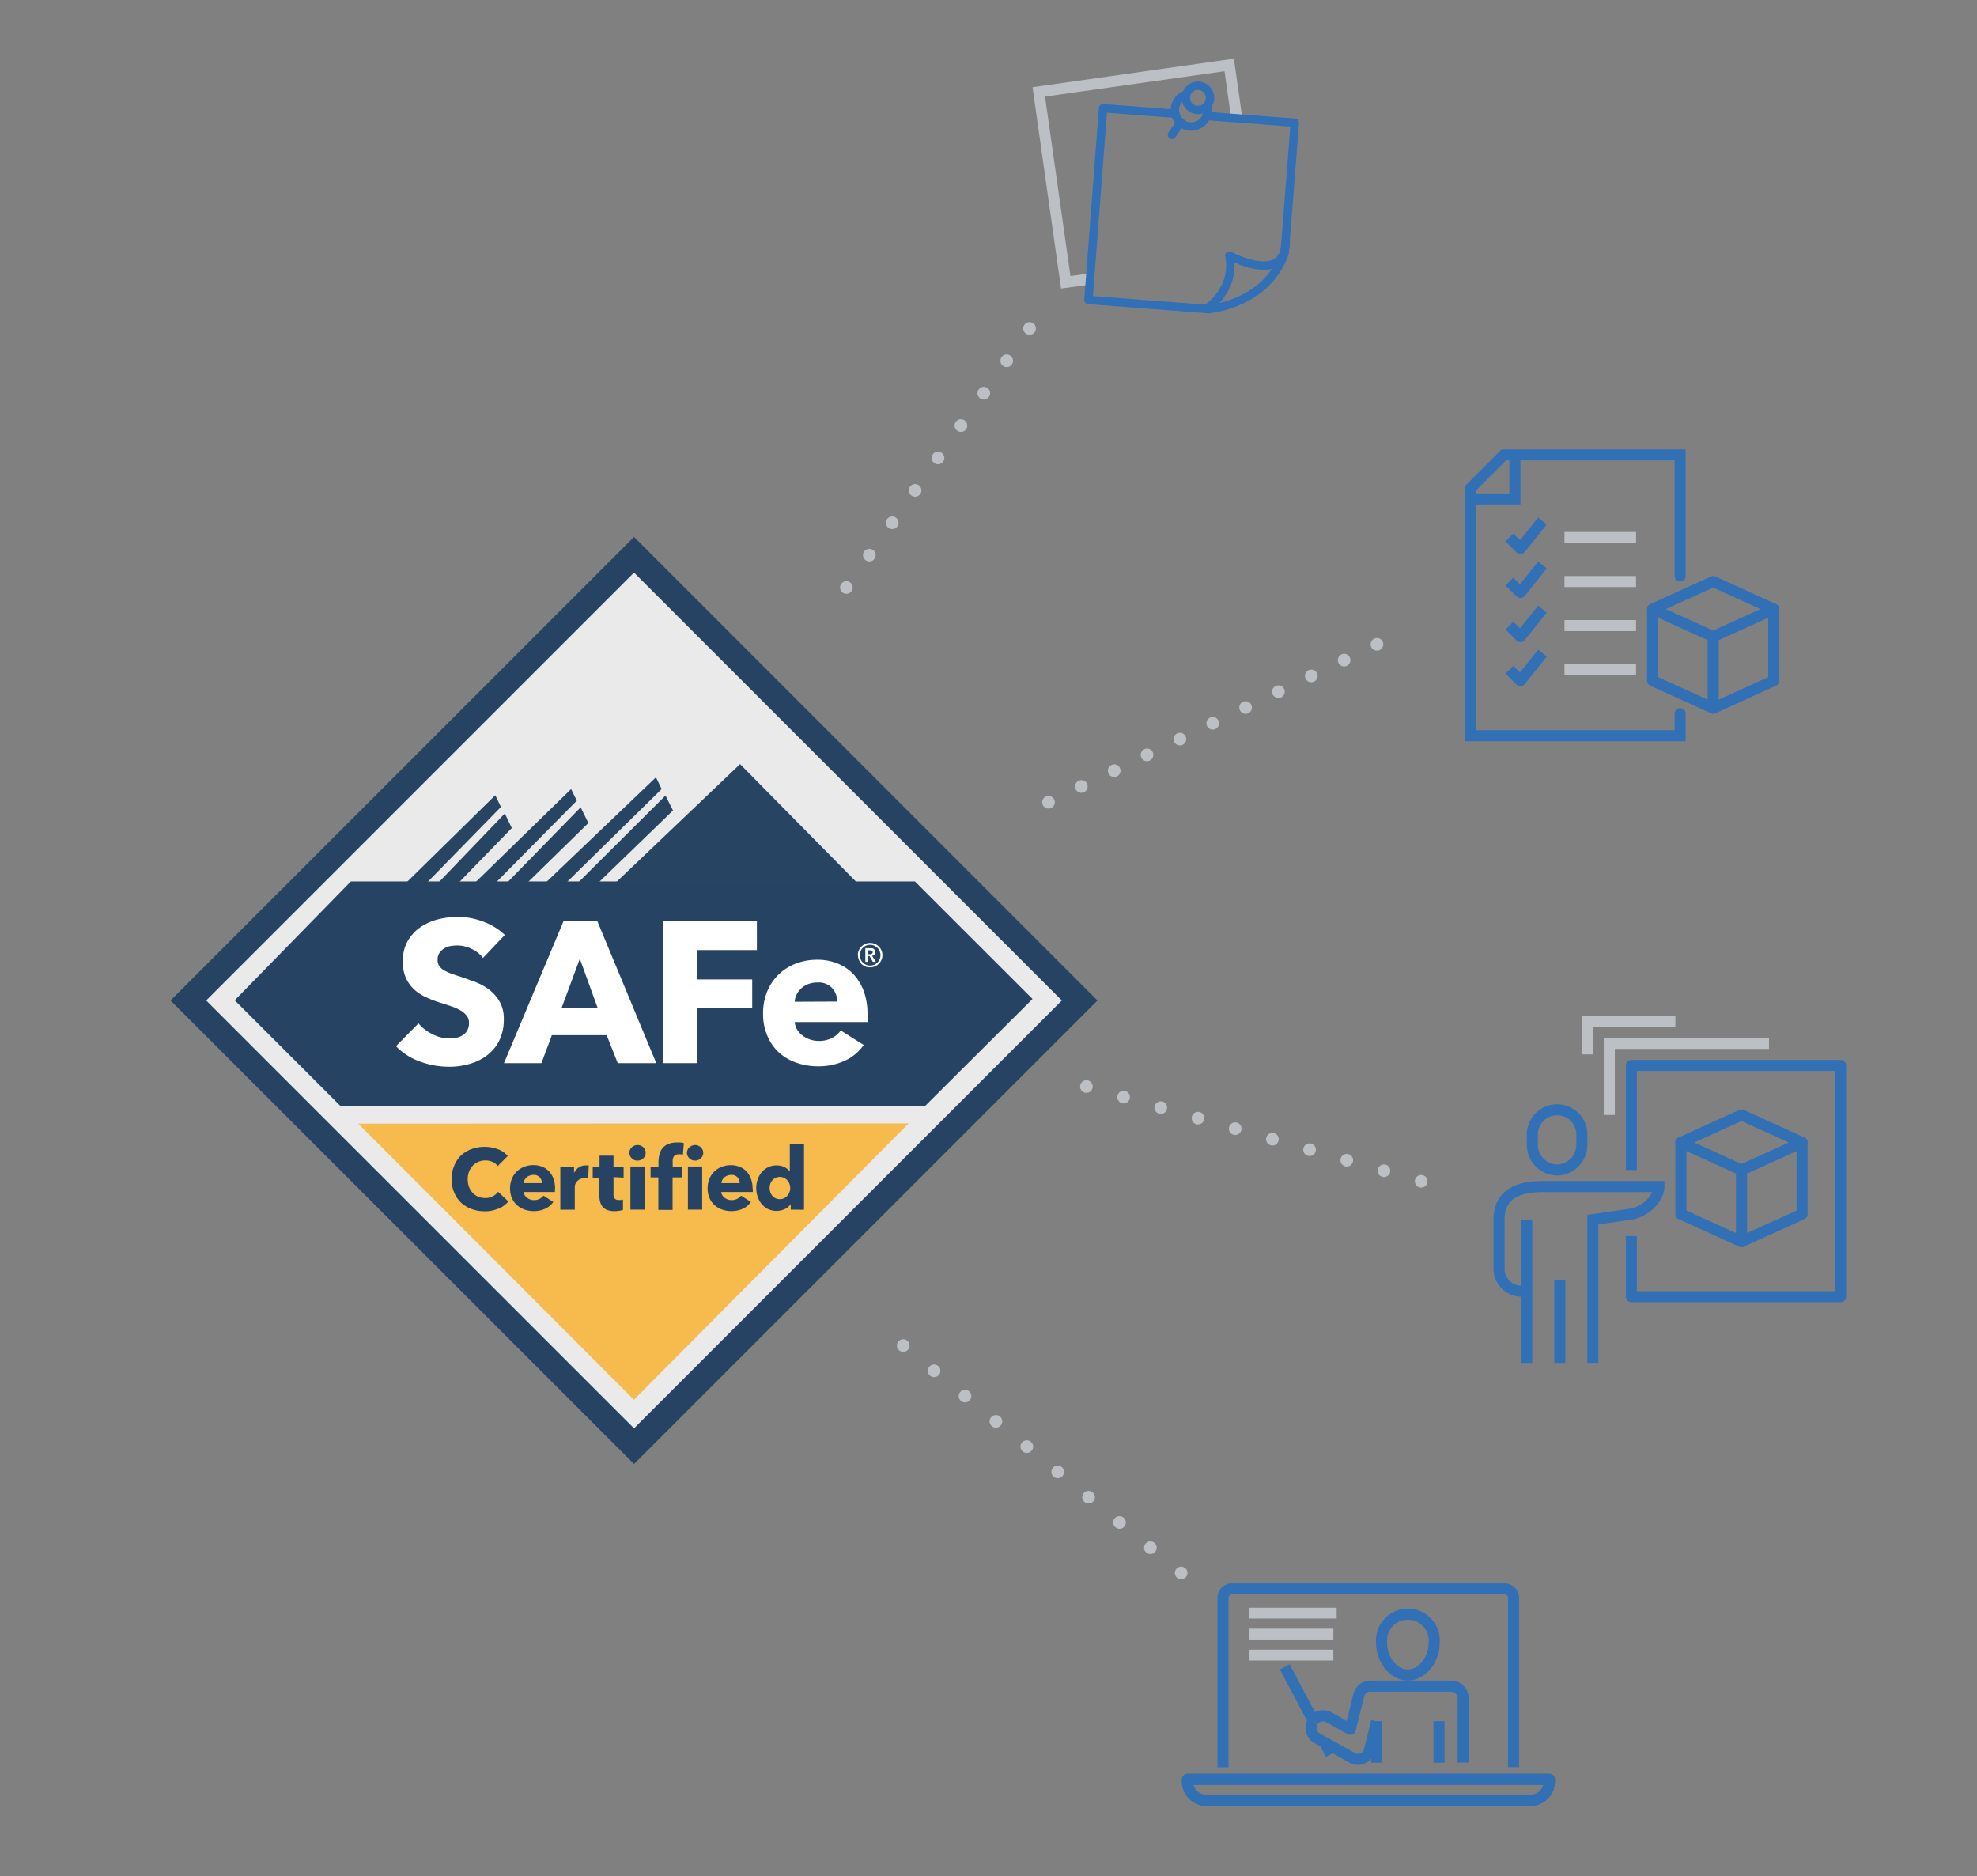 <?xml version="1.0" encoding="UTF-8"?> <svg xmlns="http://www.w3.org/2000/svg" xmlns:xlink="http://www.w3.org/1999/xlink" id="Layer_1" data-name="Layer 1" viewBox="0 0 313 297"><rect x="0" y="0" width="313" height="297" fill="#808080" stroke="none"/><defs><style>.cls-1,.cls-11,.cls-12,.cls-13,.cls-14,.cls-15,.cls-16,.cls-17,.cls-18,.cls-19,.cls-2,.cls-20,.cls-3,.cls-6{fill:none;}.cls-12,.cls-16,.cls-17,.cls-18,.cls-19,.cls-2,.cls-20{stroke:#bcc0c4;}.cls-12,.cls-13,.cls-14,.cls-16,.cls-17,.cls-18,.cls-19,.cls-2,.cls-20,.cls-6{stroke-miterlimit:10;}.cls-11,.cls-13,.cls-14,.cls-15,.cls-2{stroke-width:1.75px;}.cls-3{stroke:#3170b7;stroke-width:1.33px;}.cls-13,.cls-15,.cls-16,.cls-17,.cls-18,.cls-19,.cls-20,.cls-3,.cls-6{stroke-linecap:round;}.cls-11,.cls-15,.cls-3{stroke-linejoin:round;}.cls-4{fill:#eaeaea;}.cls-5{clip-path:url(#clip-path);}.cls-6{stroke:#274363;stroke-width:3.99px;}.cls-7{fill:#274462;}.cls-8{fill:#274363;}.cls-9{fill:#f6ba4d;}.cls-10{fill:#fff;}.cls-11,.cls-13,.cls-14,.cls-15{stroke:#3270b6;}.cls-12{stroke-width:1.71px;}.cls-16,.cls-17,.cls-18,.cls-19,.cls-20{stroke-width:2px;}.cls-17{stroke-dasharray:0 6.28;}.cls-18{stroke-dasharray:0 6.32;}.cls-19{stroke-dasharray:0 5.77;}.cls-20{stroke-dasharray:0 6.12;}</style><clipPath id="clip-path"><rect class="cls-1" x="27" y="85" width="146.75" height="146.75"></rect></clipPath></defs><g id="Layer_1-2" data-name="Layer 1-2"><polyline class="cls-2" points="172.58 44.15 168.73 44.69 164.46 14.55 194.61 10.28 195.8 18.72"></polyline><path class="cls-3" d="M203.55,38.47a7.34,7.34,0,0,1-.2,1.23c-1.22,4.79-8.73.76-8.73.76,1.1,5.42-3.6,8.43-3.6,8.43"></path><path class="cls-3" d="M186.09,18l-11.45-.87-2.32,30.35,19.06,1.46s9.1-.73,12-8.85L205,19.42l-14-1.06"></path><circle class="cls-3" cx="189.66" cy="15.49" r="1.92"></circle><path class="cls-3" d="M191.14,16.84a2.39,2.39,0,0,1,.06.53A2.6,2.6,0,1,1,187.66,15"></path><line class="cls-3" x1="186.92" y1="19.33" x2="185.55" y2="21.35"></line></g><polygon class="cls-4" points="168.67 158.33 100.35 226.65 32.02 158.33 100.35 90 168.67 158.33 168.67 158.33"></polygon><g class="cls-5"><polygon class="cls-6" points="170.93 158.38 100.38 228.93 29.82 158.38 100.38 87.82 170.93 158.38 170.93 158.38"></polygon></g><polyline class="cls-7" points="135.8 139.61 135.8 139.61 135.57 139.61 117.17 120.96 97.6 139.61 94.86 139.61 106.55 128.3 105.36 125.94 91.64 139.61 89.78 139.61 104.75 124.91 103.85 123.05 86.51 139.61 83.62 139.61 93.15 130.29 91.93 127.8 80.4 139.61 78.61 139.61 91.32 126.75 90.42 124.91 75.33 139.61 72.74 139.61 81.03 131.08 79.92 128.78 69.52 139.61 67.71 139.61 79.31 127.74 78.41 125.89 64.44 139.61 57 139.61"></polyline><path class="cls-8" d="M37.16,158.35l18.39-18.82h89.3l18.62,18.61-17,16.93-92.58,0L37.16,158.35Z"></path><polygon class="cls-9" points="56.72 177.88 143.85 177.84 100.36 221.58 56.72 177.88 56.72 177.88"></polygon><path class="cls-10" d="M76.45,151.61a4.91,4.91,0,0,0-1.83-1.42,5.18,5.18,0,0,0-2.18-.52,6.89,6.89,0,0,0-1.1.09,2.73,2.73,0,0,0-1,.37,2.39,2.39,0,0,0-.75.7,1.79,1.79,0,0,0-.31,1.1,1.74,1.74,0,0,0,.24.95,2.15,2.15,0,0,0,.7.67,6.64,6.64,0,0,0,1.1.53c.43.16.9.32,1.44.49.76.25,1.56.54,2.38.84a9,9,0,0,1,2.27,1.23,6.41,6.41,0,0,1,1.68,1.9,5.39,5.39,0,0,1,.67,2.81,7.44,7.44,0,0,1-.71,3.36,6.6,6.6,0,0,1-1.93,2.34,8.08,8.08,0,0,1-2.77,1.37,11.54,11.54,0,0,1-3.22.45,13.35,13.35,0,0,1-4.68-.84,10,10,0,0,1-3.76-2.41L66.26,162a6.49,6.49,0,0,0,2.18,1.7,5.88,5.88,0,0,0,2.69.69,5.14,5.14,0,0,0,1.18-.13,2.81,2.81,0,0,0,1-.41,2.06,2.06,0,0,0,.69-.77,2.37,2.37,0,0,0,.25-1.14,1.78,1.78,0,0,0-.32-1.09A3.27,3.27,0,0,0,73,160a8.17,8.17,0,0,0-1.47-.67c-.58-.2-1.25-.42-2-.65a18.25,18.25,0,0,1-2.12-.83,7,7,0,0,1-1.84-1.22,5.62,5.62,0,0,1-1.31-1.82,6.14,6.14,0,0,1-.49-2.59,6.37,6.37,0,0,1,.76-3.22,6.63,6.63,0,0,1,2-2.2,8.8,8.8,0,0,1,2.8-1.26,13,13,0,0,1,3.15-.4,11.59,11.59,0,0,1,3.9.71A9.84,9.84,0,0,1,79.92,148l-3.47,3.66Z"></path><path class="cls-10" d="M91.8,151.77l-2.87,7.74H94.6l-2.8-7.74Zm6,16.53-1.75-4.43H87.37l-1.65,4.43H79.79l9.46-22.55h5.29l9.36,22.55Z"></path><polygon class="cls-10" points="110.37 150.4 110.37 155.05 119.09 155.05 119.09 159.54 110.37 159.54 110.37 168.3 104.99 168.3 104.99 145.75 119.83 145.75 119.83 150.4 110.37 150.4 110.37 150.4"></polygon><path class="cls-10" d="M132.54,158.55a3.12,3.12,0,0,0-.79-2.13,2.92,2.92,0,0,0-2.34-.89,4.19,4.19,0,0,0-1.4.23,3.63,3.63,0,0,0-1.11.66,3.15,3.15,0,0,0-.77,1,2.83,2.83,0,0,0-.31,1.16Zm4.8,2v.63a5.79,5.79,0,0,1,0,.61H125.82a2.74,2.74,0,0,0,.39,1.21,3.65,3.65,0,0,0,.86.94,4.21,4.21,0,0,0,2.53.84,4.42,4.42,0,0,0,2.11-.46,4.17,4.17,0,0,0,1.4-1.19l3.63,2.29a7.33,7.33,0,0,1-3,2.5,9.81,9.81,0,0,1-4.25.88,10.14,10.14,0,0,1-3.37-.56,8.06,8.06,0,0,1-2.79-1.62A7.61,7.61,0,0,1,121.5,164a8.75,8.75,0,0,1-.69-3.57,9.05,9.05,0,0,1,.67-3.52,7.91,7.91,0,0,1,1.82-2.67,8.07,8.07,0,0,1,2.71-1.71,9.3,9.3,0,0,1,3.37-.6,8.43,8.43,0,0,1,3.22.59,6.94,6.94,0,0,1,2.51,1.7,7.86,7.86,0,0,1,1.65,2.71,10.47,10.47,0,0,1,.58,3.63Z"></path><path class="cls-8" d="M78.9,191.32a5.17,5.17,0,0,1-2.18.43,5.65,5.65,0,0,1-2.08-.37,5.05,5.05,0,0,1-1.65-1,4.82,4.82,0,0,1-1.09-1.62,5.26,5.26,0,0,1-.4-2.09,5.33,5.33,0,0,1,.4-2.11A4.71,4.71,0,0,1,73,182.9a5,5,0,0,1,1.67-1,6.07,6.07,0,0,1,4.09,0A3.75,3.75,0,0,1,80.39,183l-1.59,1.59a2,2,0,0,0-.86-.67,2.81,2.81,0,0,0-1.1-.22,2.66,2.66,0,0,0-1.13.23,2.6,2.6,0,0,0-.88.62,2.81,2.81,0,0,0-.58.94,3.44,3.44,0,0,0-.2,1.18,3.61,3.61,0,0,0,.2,1.21,3,3,0,0,0,.57.94,2.58,2.58,0,0,0,.87.61,2.89,2.89,0,0,0,1.11.22,2.5,2.5,0,0,0,1.22-.28,2.34,2.34,0,0,0,.84-.71l1.63,1.54a4.7,4.7,0,0,1-1.59,1.17Z"></path><path class="cls-8" d="M85.79,187.29a1.34,1.34,0,0,0-.33-.91,1.27,1.27,0,0,0-1-.39,1.64,1.64,0,0,0-.6.11,1.27,1.27,0,0,0-.48.28,1.3,1.3,0,0,0-.47.91Zm2.07.87v.27a2.17,2.17,0,0,1,0,.26H82.9a1.28,1.28,0,0,0,.17.52,1.6,1.6,0,0,0,.37.41,1.75,1.75,0,0,0,.51.26,1.65,1.65,0,0,0,.58.1,1.94,1.94,0,0,0,.91-.2,1.85,1.85,0,0,0,.6-.51l1.56,1a3.16,3.16,0,0,1-1.27,1.07,4.18,4.18,0,0,1-1.83.38,4.37,4.37,0,0,1-1.45-.24,3.51,3.51,0,0,1-1.2-.7,3.33,3.33,0,0,1-.81-1.13,3.92,3.92,0,0,1-.29-1.54,3.87,3.87,0,0,1,.29-1.51,3.35,3.35,0,0,1,.78-1.15A3.59,3.59,0,0,1,83,184.7a4.07,4.07,0,0,1,1.46-.26,3.65,3.65,0,0,1,1.38.26,3,3,0,0,1,1.08.73,3.43,3.43,0,0,1,.71,1.17,4.4,4.4,0,0,1,.25,1.56Z"></path><path class="cls-8" d="M93.14,186.51l-.3,0h-.28a1.61,1.61,0,0,0-.76.16,1.51,1.51,0,0,0-.49.4,1.43,1.43,0,0,0-.27.5A1.84,1.84,0,0,0,91,188v3.5H88.71v-6.82h2.17v1h0a2.28,2.28,0,0,1,.74-.86,1.91,1.91,0,0,1,1.11-.33l.27,0a.56.56,0,0,1,.21,0l-.09,2Z"></path><path class="cls-8" d="M97.13,186.34V189a1.19,1.19,0,0,0,.18.72.8.8,0,0,0,.67.24l.34,0a.82.82,0,0,0,.31-.08l0,1.65a4,4,0,0,1-.59.14,4.25,4.25,0,0,1-.71.06,3.21,3.21,0,0,1-1.15-.17,1.82,1.82,0,0,1-.75-.49,2,2,0,0,1-.4-.77,3.46,3.46,0,0,1-.13-1v-2.88H93.84v-1.68h1.08v-1.79h2.21v1.79h1.6v1.68Z"></path><path class="cls-8" d="M99.81,191.49v-6.83h2.25v6.83Zm2.41-9a1.13,1.13,0,0,1-.1.49,1.21,1.21,0,0,1-.68.65,1.24,1.24,0,0,1-.5.1,1.22,1.22,0,0,1-.92-.37,1.16,1.16,0,0,1-.37-.87,1.27,1.27,0,0,1,.09-.47,1.21,1.21,0,0,1,.28-.39,1.46,1.46,0,0,1,.41-.27,1.36,1.36,0,0,1,.51-.1,1.24,1.24,0,0,1,.5.1,1.21,1.21,0,0,1,.68.65,1.12,1.12,0,0,1,.1.48Z"></path><path class="cls-8" d="M108.91,191.49v-6.83h2.26v6.83Zm2.43-9a1.14,1.14,0,0,1-.11.49,1.08,1.08,0,0,1-.28.39,1.25,1.25,0,0,1-.41.26,1.16,1.16,0,0,1-.49.1,1.24,1.24,0,0,1-.92-.37,1.16,1.16,0,0,1-.37-.87,1.1,1.1,0,0,1,.1-.47,1.05,1.05,0,0,1,.27-.39,1.62,1.62,0,0,1,.41-.27,1.45,1.45,0,0,1,.51-.1,1.16,1.16,0,0,1,.49.1,1.25,1.25,0,0,1,.41.26,1.08,1.08,0,0,1,.28.39,1.13,1.13,0,0,1,.11.48Zm-3.26.31-.29-.07a1.84,1.84,0,0,0-.33,0,1.07,1.07,0,0,0-.51.11.76.76,0,0,0-.3.29,1.5,1.5,0,0,0-.15.42,2.49,2.49,0,0,0,0,.47v.68H108v1.68h-1.52v5.15h-2.25v-5.15H103v-1.68h1.25V184a5.19,5.19,0,0,1,.14-1.2,2.57,2.57,0,0,1,.47-1,2.33,2.33,0,0,1,.9-.69,3.51,3.51,0,0,1,1.42-.25,5.44,5.44,0,0,1,.57,0,3.69,3.69,0,0,1,.52.1l-.15,1.79Z"></path><path class="cls-8" d="M117.11,187.29a1.35,1.35,0,0,0-.34-.91,1.25,1.25,0,0,0-1-.39,1.64,1.64,0,0,0-.6.11,1.44,1.44,0,0,0-.48.28,1.3,1.3,0,0,0-.47.91Zm2.07.87v.27a2.11,2.11,0,0,1,0,.26h-5a1.15,1.15,0,0,0,.18.52,1.3,1.3,0,0,0,.37.41,1.83,1.83,0,0,0,.5.26,1.66,1.66,0,0,0,.59.1,1.93,1.93,0,0,0,.9-.2,1.67,1.67,0,0,0,.6-.51l1.56,1a3.13,3.13,0,0,1-1.26,1.07,4.24,4.24,0,0,1-1.83.38,4.33,4.33,0,0,1-1.45-.24,3.42,3.42,0,0,1-1.2-.7,3.08,3.08,0,0,1-.81-1.13,3.74,3.74,0,0,1-.3-1.54,3.87,3.87,0,0,1,.29-1.51,3.35,3.35,0,0,1,.78-1.15,3.53,3.53,0,0,1,1.17-.74,4,4,0,0,1,1.45-.26,3.65,3.65,0,0,1,1.38.26,3.12,3.12,0,0,1,1.09.73,3.41,3.41,0,0,1,.7,1.17,4.4,4.4,0,0,1,.26,1.56Z"></path><path class="cls-8" d="M125.11,188.06a1.77,1.77,0,0,0-.12-.64,1.66,1.66,0,0,0-.33-.56,1.58,1.58,0,0,0-2.4,0,1.57,1.57,0,0,0-.31.55,2.05,2.05,0,0,0-.1.65,2.1,2.1,0,0,0,.1.65,1.76,1.76,0,0,0,.31.57,1.57,1.57,0,0,0,.51.4,1.66,1.66,0,0,0,1.38,0,1.68,1.68,0,0,0,.51-.4,1.76,1.76,0,0,0,.33-.56,1.82,1.82,0,0,0,.12-.65Zm.08,3.43v-.89h0a2.21,2.21,0,0,1-.93.8,3.22,3.22,0,0,1-2.67,0,3.21,3.21,0,0,1-1-.8,3.64,3.64,0,0,1-.64-1.16,4.52,4.52,0,0,1-.22-1.37,4.19,4.19,0,0,1,.23-1.37,3.54,3.54,0,0,1,.64-1.14,3,3,0,0,1,2.35-1.07,2.66,2.66,0,0,1,1.28.29,3,3,0,0,1,.81.63h0v-4.26h2.25v10.36Z"></path><path class="cls-10" d="M137.71,151.06A.87.87,0,0,0,138,151a.26.26,0,0,0,.16-.26.23.23,0,0,0-.15-.24.72.72,0,0,0-.29-.06h-.36v.62Zm-.71-.95h.77l.3,0a.85.85,0,0,1,.26.11.7.7,0,0,1,.18.2.56.56,0,0,1,.07.3.52.52,0,0,1-.14.38.71.71,0,0,1-.37.21l.59.95h-.47l-.52-.91h-.28v.91H137v-2.18Zm-.88,1.1a1.51,1.51,0,0,0,.13.63,1.54,1.54,0,0,0,.35.52,1.73,1.73,0,0,0,.52.36,1.64,1.64,0,0,0,1.28,0,1.73,1.73,0,0,0,.52-.36,1.63,1.63,0,0,0,.35-1.79,1.59,1.59,0,0,0-.35-.52,1.64,1.64,0,0,0-2.32,0,1.45,1.45,0,0,0-.35.52,1.53,1.53,0,0,0-.13.64Zm-.31,0a1.79,1.79,0,0,1,.16-.76,2,2,0,0,1,.41-.61,2.19,2.19,0,0,1,.62-.42,1.94,1.94,0,0,1,.76-.15,1.86,1.86,0,0,1,.75.15,1.94,1.94,0,0,1,.62.42,1.85,1.85,0,0,1,.42.61,1.91,1.91,0,0,1-.42,2.12,1.92,1.92,0,0,1-.62.41,1.86,1.86,0,0,1-.75.15A1.94,1.94,0,0,1,137,153a2.16,2.16,0,0,1-.62-.41A2.11,2.11,0,0,1,136,152a1.78,1.78,0,0,1-.16-.75Z"></path><g id="Layer_2" data-name="Layer 2"><g id="Layer_1-2-2" data-name="Layer 1-2"><path class="cls-11" d="M193.62,279.76V252.94a1.43,1.43,0,0,1,1.44-1.41h43.15a1.43,1.43,0,0,1,1.42,1.39v26.82"></path><path class="cls-11" d="M188,282.05a3,3,0,0,0,3,2.95H242.3a3,3,0,0,0,3-2.95v-.39H188Z"></path><path class="cls-11" d="M188,282.05a3,3,0,0,0,3,2.95H242.3a3,3,0,0,0,3-2.95v-.39H188Z"></path><path class="cls-11" d="M227.06,260.06c0,2.64-1.87,5.09-4.17,5.09s-4.16-2.45-4.16-5.09a4.18,4.18,0,1,1,8.33,0Z"></path><line class="cls-11" x1="227.83" y1="272.45" x2="227.83" y2="279.04"></line><line class="cls-11" x1="217.95" y1="279.04" x2="217.95" y2="272.45"></line><path class="cls-11" d="M231.64,279v-10.2a1.89,1.89,0,0,0-1.88-1.88h-13a1.89,1.89,0,0,0-1.63,1.41l-1.35,5.42-3.4-1.91a1.88,1.88,0,0,0-2.43.53"></path><path class="cls-11" d="M209.71,275.82l4.36,2.44a1.83,1.83,0,0,0,.91.25,1.94,1.94,0,0,0,.75-.16,1.88,1.88,0,0,0,1.07-1.26l1.15-4.61"></path><path class="cls-11" d="M209.71,275.82l-1.18-.66a1.86,1.86,0,0,1-.72-2.55l.12-.19"></path><line class="cls-11" x1="207.93" y1="272.42" x2="203.4" y2="263.86"></line><line class="cls-11" x1="210.69" y1="277.7" x2="209.71" y2="275.82"></line><line class="cls-12" x1="197.82" y1="255.36" x2="211.62" y2="255.36"></line><line class="cls-12" x1="197.82" y1="258.68" x2="211.1" y2="258.68"></line><line class="cls-12" x1="197.82" y1="262" x2="211.1" y2="262"></line></g></g><polyline class="cls-13" points="266 91.19 266 72.01 238.1 72.01 232.87 77.24 232.87 116.47 266 116.47 266 112.98"></polyline><polyline class="cls-14" points="233.02 78.98 239.84 78.98 239.84 72.16"></polyline><polygon class="cls-15" points="271.23 92.06 261.64 96.42 261.64 107.75 271.23 112.11 280.82 107.75 280.82 96.42 271.23 92.06"></polygon><polyline class="cls-15" points="261.64 96.42 271.23 100.78 280.82 96.42"></polyline><line class="cls-15" x1="271.23" y1="100.78" x2="271.23" y2="112.11"></line><polyline class="cls-11" points="238.97 85.08 240.72 86.83 244.2 82.47"></polyline><polyline class="cls-11" points="238.97 92.06 240.72 93.8 244.2 89.44"></polyline><polyline class="cls-11" points="238.97 99.03 240.72 100.78 244.2 96.42"></polyline><polyline class="cls-11" points="238.97 106.01 240.72 107.75 244.2 103.39"></polyline><line class="cls-2" x1="247.69" y1="85.09" x2="259.02" y2="85.09"></line><line class="cls-2" x1="247.69" y1="92.06" x2="259.02" y2="92.06"></line><line class="cls-2" x1="247.69" y1="99.03" x2="259.02" y2="99.03"></line><line class="cls-2" x1="247.69" y1="106.01" x2="259.02" y2="106.01"></line><polyline class="cls-11" points="258.28 185.22 258.28 168.66 291.41 168.66 291.41 205.27 258.28 205.27 258.28 195.68"></polyline><path class="cls-14" d="M246.51,185.22a4,4,0,0,0,3.93-4s0-.08,0-.12v-1.37a3.92,3.92,0,1,0-7.84-.26,1.13,1.13,0,0,0,0,.26v1.37a4,4,0,0,0,3.8,4.11Z"></path><path class="cls-1" d="M244.33,187.83h18.31c0,1.76-1.9,3.93-4.36,4.37l-6.1.88v22.66H241.71V204.4h-.87a3.57,3.57,0,0,1-3.5-3.49v-7.84C237.35,189.15,240.19,187.83,244.33,187.83Z"></path><path class="cls-14" d="M252.18,215.74V193.07l6.1-.88c2.54-.5,4.36-2.64,4.36-4.36H244.33c-4.14,0-7,1.31-7,5.23v7.85a3.57,3.57,0,0,0,3.49,3.49h.88"></path><line class="cls-14" x1="246.95" y1="202.66" x2="246.95" y2="215.74"></line><line class="cls-14" x1="241.71" y1="193.07" x2="241.71" y2="215.74"></line><polygon class="cls-15" points="275.72 176.5 266.12 180.86 266.12 192.2 275.72 196.55 285.31 192.2 285.31 180.86 275.72 176.5"></polygon><polyline class="cls-15" points="266.12 180.86 275.72 185.22 285.31 180.86"></polyline><line class="cls-15" x1="275.72" y1="185.22" x2="275.72" y2="196.55"></line><polyline class="cls-2" points="254.79 176.5 254.79 165.17 280.07 165.17"></polyline><polyline class="cls-2" points="251.3 166.91 251.3 161.68 265.25 161.68"></polyline><line class="cls-16" x1="134" y1="93" x2="134" y2="93"></line><line class="cls-17" x1="137.63" y1="87.88" x2="161.19" y2="54.56"></line><line class="cls-16" x1="163" y1="52" x2="163" y2="52"></line><line class="cls-16" x1="143" y1="213" x2="143" y2="213"></line><line class="cls-18" x1="147.89" y1="217" x2="184.56" y2="247"></line><line class="cls-16" x1="187" y1="249" x2="187" y2="249"></line><line class="cls-16" x1="166" y1="127" x2="166" y2="127"></line><line class="cls-19" x1="171.2" y1="124.5" x2="215.4" y2="103.25"></line><line class="cls-16" x1="218" y1="102" x2="218" y2="102"></line><line class="cls-16" x1="172" y1="172" x2="172" y2="172"></line><line class="cls-20" x1="177.89" y1="173.67" x2="222.06" y2="186.17"></line><line class="cls-16" x1="225" y1="187" x2="225" y2="187"></line></svg> 
